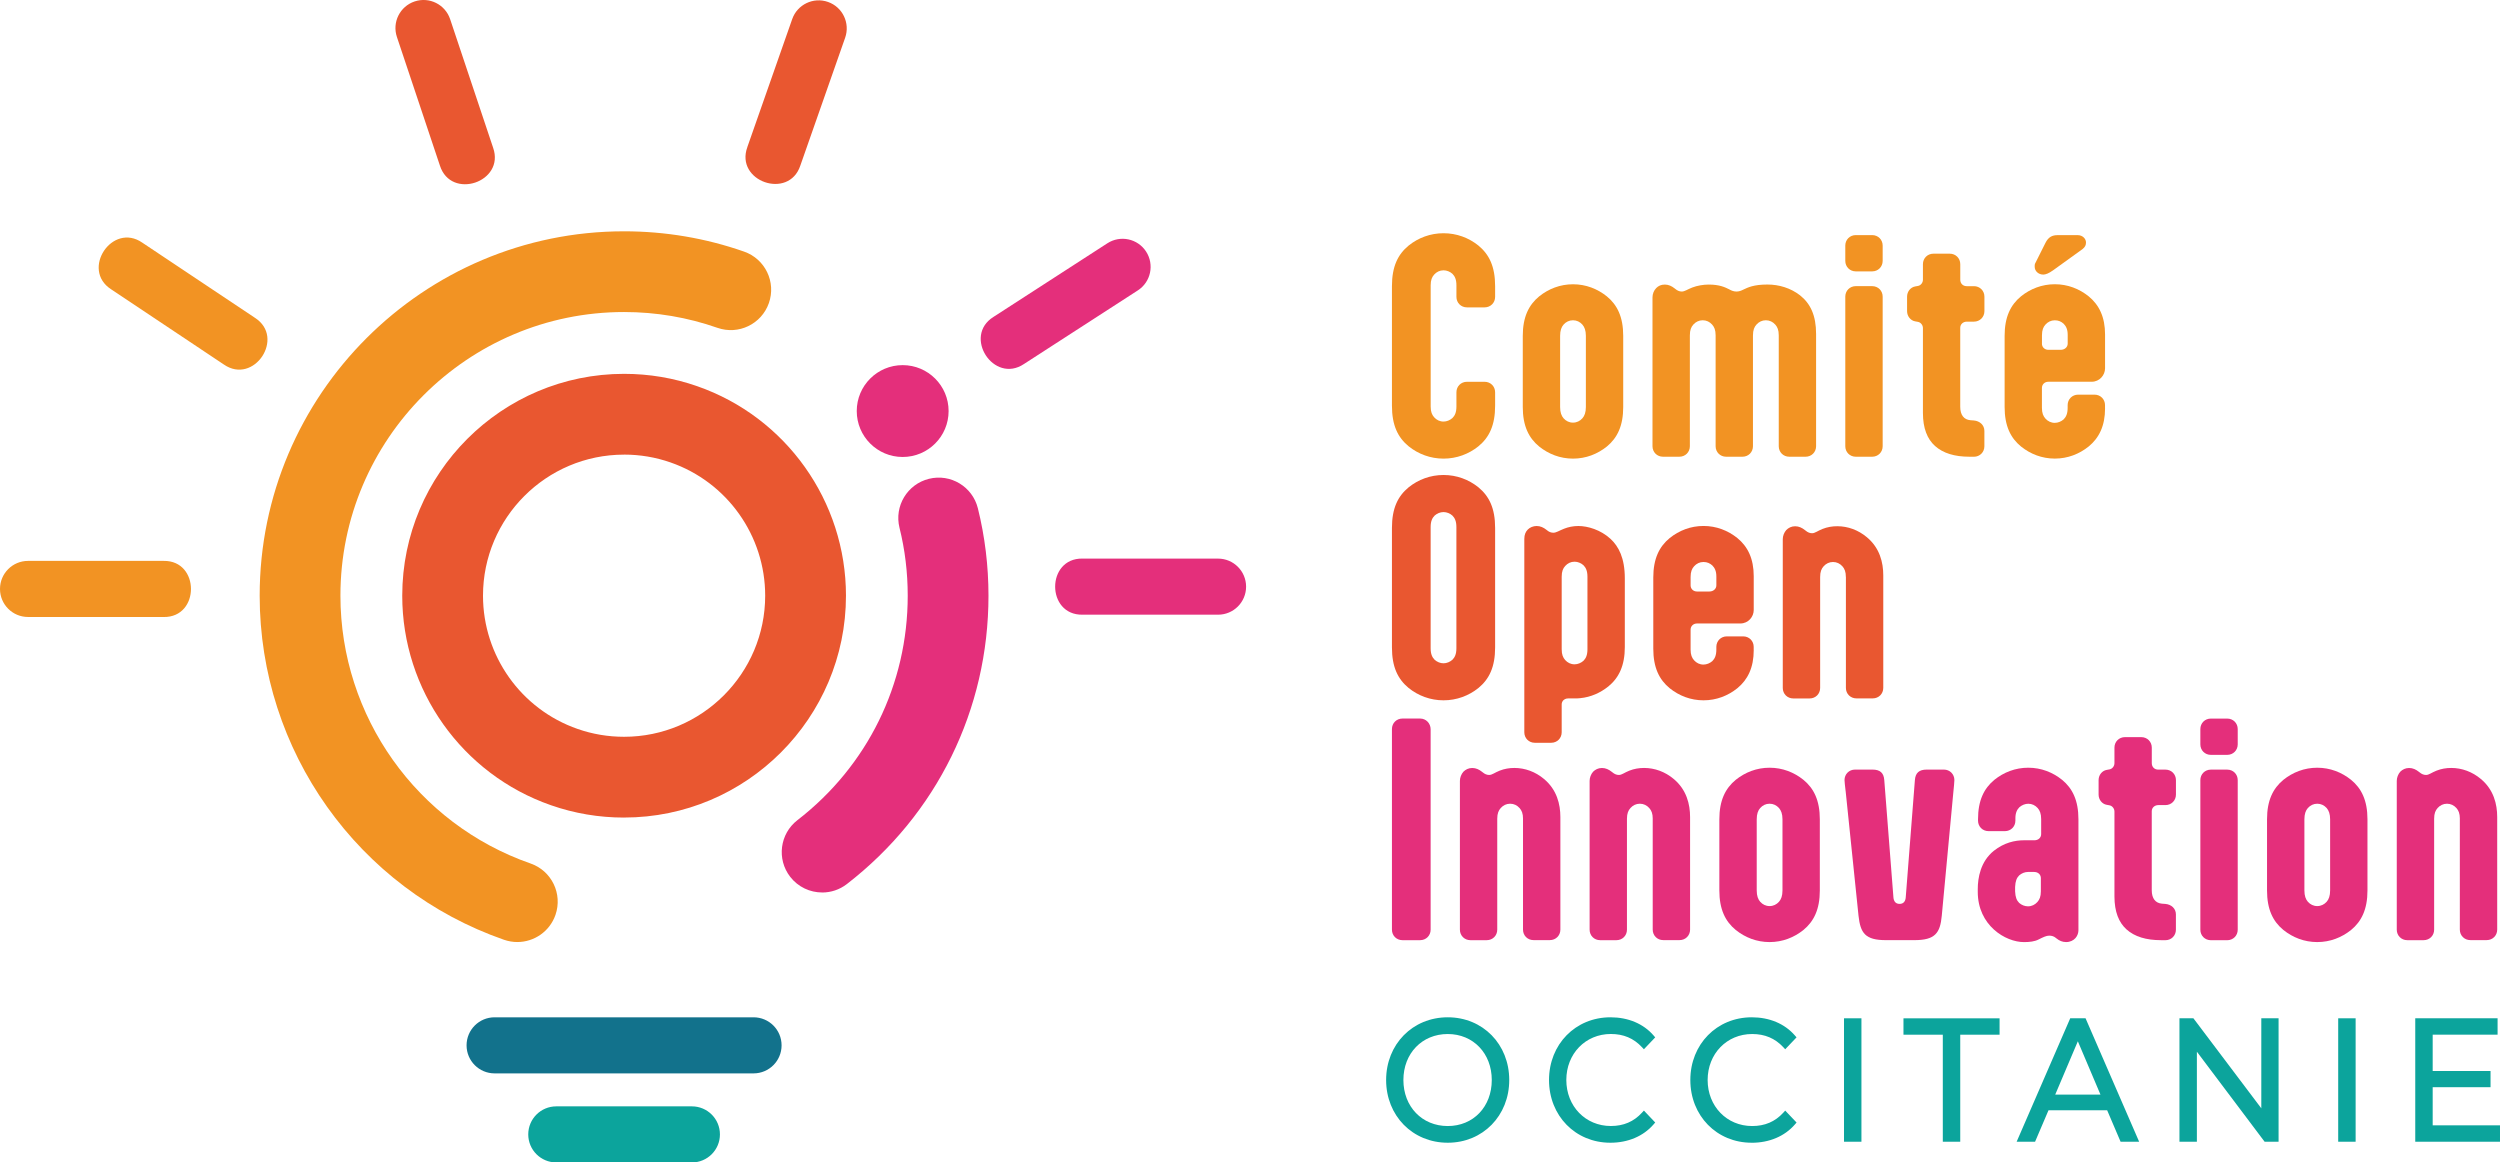<svg xmlns="http://www.w3.org/2000/svg" id="Calque_2" viewBox="0 0 777.33 361.44"><defs><style>.cls-1{fill:#e95730;}.cls-2{fill:#12728c;}.cls-3{fill:#0ca49c;}.cls-4{fill:#f29323;}.cls-5{fill:#e42f7b;}</style></defs><g id="Calque_1-2"><g><g><g><path class="cls-4" d="M432.8,88.97c0-6.1,1.84-9.86,5.18-12.61,3.01-2.42,6.76-3.84,10.86-3.84s7.85,1.42,10.86,3.84c3.34,2.76,5.18,6.51,5.18,12.61v3.34c0,1.84-1.42,3.26-3.26,3.26h-5.51c-1.84,0-3.26-1.42-3.26-3.26v-3.59c0-1.84-.5-2.84-1.25-3.59-.75-.67-1.75-1.08-2.76-1.08-1.17,0-2.17,.5-2.92,1.34-.67,.75-1.08,1.67-1.08,3.34v37.67c0,1.67,.42,2.59,1.08,3.34,.75,.84,1.75,1.34,2.92,1.34,1,0,2-.42,2.76-1.09,.75-.75,1.25-1.75,1.25-3.59v-4.43c0-1.84,1.42-3.26,3.26-3.26h5.51c1.84,0,3.26,1.42,3.26,3.26v4.18c0,6.1-1.84,9.86-5.18,12.61-3.01,2.42-6.77,3.84-10.86,3.84s-7.85-1.42-10.86-3.84c-3.34-2.76-5.18-6.51-5.18-12.61v-37.16Z"></path><path class="cls-4" d="M504.71,126.56c0,5.85-1.84,9.61-5.09,12.28-2.92,2.34-6.51,3.76-10.52,3.76s-7.6-1.42-10.52-3.76c-3.26-2.67-5.1-6.43-5.1-12.28v-22.13c0-5.85,1.84-9.6,5.1-12.28,2.92-2.34,6.51-3.76,10.52-3.76s7.6,1.42,10.52,3.76c3.26,2.67,5.09,6.43,5.09,12.28v22.13Zm-11.61-22.13c0-1.67-.42-2.75-1.09-3.51-.75-.84-1.75-1.34-2.92-1.34s-2.17,.5-2.92,1.34c-.67,.75-1.08,1.84-1.08,3.51v22.13c0,1.67,.42,2.76,1.08,3.51,.75,.84,1.75,1.34,2.92,1.34s2.17-.5,2.92-1.34c.67-.75,1.09-1.84,1.09-3.51v-22.13Z"></path><path class="cls-4" d="M537.69,89.98c.75,.42,1.42,.67,2.26,.67,.75,0,1.42-.25,2.09-.59,1.42-.67,3.17-1.59,7.52-1.59,3.59,0,7.18,1.08,10.11,3.34,3.26,2.59,5.01,6.26,5.01,12.03v34.91c0,1.84-1.42,3.26-3.26,3.26h-5.09c-1.84,0-3.26-1.42-3.26-3.26v-34.49c0-1.67-.42-2.59-1.09-3.34-.75-.84-1.75-1.34-2.92-1.34s-2.17,.5-2.92,1.34c-.67,.75-1.09,1.67-1.09,3.42v34.41c0,1.84-1.42,3.26-3.26,3.26h-5.09c-1.84,0-3.26-1.42-3.26-3.26v-34.49c0-1.67-.42-2.59-1.09-3.34-.75-.84-1.75-1.34-2.92-1.34s-2.17,.5-2.92,1.34c-.67,.75-1.08,1.67-1.08,3.34v34.49c0,1.84-1.42,3.26-3.26,3.26h-5.1c-1.84,0-3.26-1.42-3.26-3.26v-46.27c0-1.08,.42-2.17,1.17-2.92,.67-.67,1.5-1.08,2.67-1.08s2.17,.5,3.01,1.17l.33,.25c.5,.42,1.17,.75,1.92,.75,.92,0,1.76-.67,3.26-1.25,1.5-.59,3.51-.92,5.1-.92,3.42,0,5.09,.84,6.43,1.5Z"></path><path class="cls-4" d="M585.38,81.12c0,1.84-1.42,3.26-3.26,3.26h-5.1c-1.84,0-3.26-1.42-3.26-3.26v-4.76c0-1.84,1.42-3.26,3.26-3.26h5.1c1.84,0,3.26,1.42,3.26,3.26v4.76Zm0,57.63c0,1.84-1.42,3.26-3.26,3.26h-5.1c-1.84,0-3.26-1.42-3.26-3.26v-46.52c0-1.84,1.42-3.26,3.26-3.26h5.1c1.84,0,3.26,1.42,3.26,3.26v46.52Z"></path><path class="cls-4" d="M612.35,142.01c-4.59,0-8.18-1.09-10.69-3.34-2.42-2.17-3.76-5.51-3.76-10.27v-26.39c0-.92-.67-1.75-1.5-1.92l-.92-.17c-1.42-.25-2.51-1.59-2.51-3.17v-4.51c0-1.59,1.09-2.92,2.51-3.17l.92-.17c.84-.17,1.5-1,1.5-1.92v-4.84c0-1.84,1.42-3.26,3.26-3.26h5.09c1.84,0,3.26,1.42,3.26,3.26v4.84c0,1.09,.75,2,2,2h2.25c1.84,0,3.26,1.42,3.26,3.26v4.51c0,1.84-1.42,3.26-3.26,3.26h-2.17c-1.25,0-2.09,.84-2.09,1.92v24.55c0,2.59,1.17,4.01,3.17,4.18l1.08,.08c1.84,.17,3.26,1.42,3.26,3.26v4.76c0,1.84-1.42,3.26-3.26,3.26h-1.42Z"></path><path class="cls-4" d="M654.53,126.97c0,5.43-1.84,9.19-5.1,11.86-2.92,2.34-6.51,3.76-10.52,3.76s-7.6-1.42-10.52-3.76c-3.26-2.67-5.09-6.43-5.09-12.28v-22.13c0-5.85,1.84-9.6,5.09-12.28,2.92-2.34,6.51-3.76,10.52-3.76s7.6,1.42,10.52,3.76c3.26,2.67,5.1,6.43,5.1,11.86v10.52c0,2.09-1.67,4.18-4.18,4.18h-13.45c-1.17,0-2,.84-2,1.92v6.18c0,1.67,.42,2.59,1.08,3.34,.75,.84,1.76,1.34,2.92,1.34,1,0,2-.42,2.75-1.08,.75-.75,1.25-1.76,1.25-3.59v-.84c0-1.84,1.42-3.26,3.26-3.26h5.1c1.84,0,3.26,1.42,3.26,3.26v1Zm-16.29-42.84c-1.17,.84-2.17,1.25-2.92,1.25-1.5,0-2.67-1.09-2.67-2.42,0-.42,0-.75,.08-.92l3.26-6.51c.92-1.84,2.09-2.42,3.84-2.42h6.18c1.59,0,2.59,1.17,2.59,2.26,0,.84-.25,1.42-1.09,2.09l-9.27,6.68Zm-3.34,22.72c0,1.09,.84,1.92,2,1.92h3.84c1.25,0,2.17-.84,2.17-1.92v-2.75c0-1.67-.5-2.67-1.25-3.43-.75-.67-1.59-1.08-2.75-1.08s-2.17,.5-2.92,1.34c-.67,.75-1.08,1.67-1.08,3.34v2.59Z"></path></g><g><path class="cls-1" d="M432.8,164.14c0-6.1,1.84-9.86,5.18-12.61,3.01-2.42,6.76-3.84,10.86-3.84s7.85,1.42,10.86,3.84c3.34,2.76,5.18,6.51,5.18,12.61v37.16c0,6.1-1.84,9.86-5.18,12.61-3.01,2.42-6.77,3.84-10.86,3.84s-7.85-1.42-10.86-3.84c-3.34-2.76-5.18-6.51-5.18-12.61v-37.16Zm20.04-.25c0-1.84-.5-2.84-1.25-3.59-.75-.67-1.75-1.08-2.76-1.08s-2,.42-2.75,1.08c-.75,.75-1.25,1.76-1.25,3.59v37.67c0,1.84,.5,2.84,1.25,3.59,.75,.67,1.75,1.09,2.75,1.09s2-.42,2.76-1.09c.75-.75,1.25-1.75,1.25-3.59v-37.67Z"></path><path class="cls-1" d="M505.21,201.13c0,5.85-1.84,9.6-5.09,12.28-2.51,2-5.43,3.34-8.77,3.67-.59,.08-1.17,.08-1.76,.08h-2c-.67,0-1.17,.25-1.59,.67-.25,.33-.42,.75-.42,1.17v8.69c0,1.84-1.42,3.26-3.26,3.26h-5.1c-1.84,0-3.26-1.42-3.26-3.26v-60.13c0-1.34,.42-2.25,1.09-2.92s1.67-1.09,2.76-1.09c1.17,0,2.17,.5,3.01,1.17l.33,.25c.5,.42,1.17,.67,1.84,.67,.92,0,1.84-.67,3.34-1.25,1.25-.5,2.76-.84,4.43-.84,2.92,0,6.93,1.17,10.02,4.01,2.51,2.34,4.43,5.93,4.43,12.28v21.3Zm-19.63,.75c0,1.67,.42,2.59,1.08,3.34,.75,.84,1.75,1.34,2.92,1.34,1,0,2-.42,2.76-1.09,.75-.75,1.25-1.75,1.25-3.59v-22.55c0-1.84-.5-2.84-1.25-3.59-.75-.67-1.75-1.09-2.76-1.09-1.17,0-2.17,.5-2.92,1.34-.67,.75-1.08,1.67-1.08,3.34v22.55Z"></path><path class="cls-1" d="M545.29,202.13c0,5.43-1.84,9.19-5.09,11.86-2.92,2.34-6.51,3.76-10.52,3.76s-7.6-1.42-10.52-3.76c-3.26-2.67-5.1-6.43-5.1-12.28v-22.13c0-5.85,1.84-9.6,5.1-12.28,2.92-2.34,6.51-3.76,10.52-3.76s7.6,1.42,10.52,3.76c3.26,2.67,5.09,6.43,5.09,11.86v10.52c0,2.09-1.67,4.18-4.18,4.18h-13.45c-1.17,0-2,.84-2,1.92v6.18c0,1.67,.42,2.59,1.08,3.34,.75,.84,1.75,1.34,2.92,1.34,1,0,2-.42,2.76-1.08,.75-.75,1.25-1.76,1.25-3.59v-.84c0-1.84,1.42-3.26,3.26-3.26h5.09c1.84,0,3.26,1.42,3.26,3.26v1Zm-19.63-20.13c0,1.09,.84,1.92,2,1.92h3.84c1.25,0,2.17-.84,2.17-1.92v-2.75c0-1.67-.5-2.67-1.25-3.43-.75-.67-1.59-1.08-2.76-1.08s-2.17,.5-2.92,1.34c-.67,.75-1.08,1.67-1.08,3.34v2.59Z"></path><path class="cls-1" d="M573.94,179.42c0-1.67-.42-2.59-1.08-3.34-.75-.84-1.76-1.34-2.92-1.34s-2.17,.5-2.92,1.34c-.67,.75-1.08,1.67-1.08,3.34v34.49c0,1.84-1.42,3.26-3.26,3.26h-5.1c-1.84,0-3.26-1.42-3.26-3.26v-46.27c0-1,.42-2.09,1.09-2.84,.67-.67,1.59-1.17,2.76-1.17s2.17,.5,3.01,1.17l.33,.25c.5,.42,1.17,.75,1.92,.75,.92,0,1.75-.75,3.26-1.34,1.5-.59,3.01-.84,4.59-.84,3.26,0,6.51,1.17,9.19,3.42,4.01,3.34,5.1,7.85,5.1,11.86v34.99c0,1.84-1.42,3.26-3.26,3.26h-5.1c-1.84,0-3.26-1.42-3.26-3.26v-34.49Z"></path></g><g><path class="cls-5" d="M444.83,289.07c0,1.84-1.42,3.26-3.26,3.26h-5.51c-1.84,0-3.26-1.42-3.26-3.26v-62.39c0-1.84,1.42-3.26,3.26-3.26h5.51c1.84,0,3.26,1.5,3.26,3.34v62.3Z"></path><path class="cls-5" d="M473.56,254.58c0-1.67-.42-2.59-1.09-3.34-.75-.84-1.75-1.34-2.92-1.34s-2.17,.5-2.92,1.34c-.67,.75-1.09,1.67-1.09,3.34v34.49c0,1.84-1.42,3.26-3.26,3.26h-5.09c-1.84,0-3.26-1.42-3.26-3.26v-46.27c0-1,.42-2.09,1.08-2.84,.67-.67,1.59-1.17,2.76-1.17s2.17,.5,3.01,1.17l.33,.25c.5,.42,1.17,.75,1.92,.75,.92,0,1.75-.75,3.26-1.34,1.5-.59,3.01-.84,4.59-.84,3.26,0,6.51,1.17,9.19,3.42,4.01,3.34,5.1,7.85,5.1,11.86v34.99c0,1.84-1.42,3.26-3.26,3.26h-5.1c-1.84,0-3.26-1.42-3.26-3.26v-34.49Z"></path><path class="cls-5" d="M513.89,254.58c0-1.67-.42-2.59-1.09-3.34-.75-.84-1.75-1.34-2.92-1.34s-2.17,.5-2.92,1.34c-.67,.75-1.09,1.67-1.09,3.34v34.49c0,1.84-1.42,3.26-3.26,3.26h-5.09c-1.84,0-3.26-1.42-3.26-3.26v-46.27c0-1,.42-2.09,1.08-2.84,.67-.67,1.59-1.17,2.76-1.17s2.17,.5,3.01,1.17l.33,.25c.5,.42,1.17,.75,1.92,.75,.92,0,1.75-.75,3.26-1.34,1.5-.59,3.01-.84,4.59-.84,3.26,0,6.51,1.17,9.19,3.42,4.01,3.34,5.1,7.85,5.1,11.86v34.99c0,1.84-1.42,3.26-3.26,3.26h-5.1c-1.84,0-3.26-1.42-3.26-3.26v-34.49Z"></path><path class="cls-5" d="M565.84,276.88c0,5.85-1.84,9.61-5.1,12.28-2.92,2.34-6.51,3.76-10.52,3.76s-7.6-1.42-10.52-3.76c-3.26-2.67-5.1-6.43-5.1-12.28v-22.13c0-5.85,1.84-9.6,5.1-12.28,2.92-2.34,6.51-3.76,10.52-3.76s7.6,1.42,10.52,3.76c3.26,2.67,5.1,6.43,5.1,12.28v22.13Zm-11.61-22.13c0-1.67-.42-2.75-1.09-3.51-.75-.84-1.75-1.34-2.92-1.34s-2.17,.5-2.92,1.34c-.67,.75-1.08,1.84-1.08,3.51v22.13c0,1.67,.42,2.76,1.08,3.51,.75,.84,1.75,1.34,2.92,1.34s2.17-.5,2.92-1.34c.67-.75,1.09-1.84,1.09-3.51v-22.13Z"></path><path class="cls-5" d="M573.85,245.89c-.17-1.59-.33-2.76-.33-3.34,0-1.84,1.42-3.26,3.26-3.26h5.43c2.34,0,3.51,1,3.67,3.26l2.84,36.41c.08,1.25,.67,2.09,1.92,2.09s1.84-.84,1.92-2.09l2.84-36.41c.17-2.26,1.34-3.26,3.67-3.26h5.35c1.84,0,3.26,1.42,3.26,3.26,0,.58-.17,2.25-.33,3.84l-3.59,38.33c-.5,5.43-2.09,7.6-8.52,7.6h-8.85c-6.43,0-7.93-2.17-8.52-7.6l-4.01-38.83Z"></path><path class="cls-5" d="M646.26,289.16c0,.92-.33,1.84-.92,2.51-.67,.75-1.67,1.25-2.92,1.25-1.17,0-2.09-.42-2.92-1.08l-.33-.25c-.5-.42-1.17-.67-2-.67-.92,0-1.92,.5-3.26,1.17-1.25,.67-2.92,.84-4.59,.84-5.76,0-14.37-5.18-14.37-15.62v-.84c0-3.51,.84-8.6,5.01-11.94,3.17-2.51,6.51-3.26,9.35-3.26h3.26c1.25,0,2.09-.84,2.09-1.92v-4.68c0-1.67-.42-2.67-1.08-3.42-.75-.84-1.76-1.34-2.92-1.34-1,0-2,.42-2.76,1.08-.75,.75-1.25,1.75-1.25,3.43v.75c0,1.84-1.42,3.26-3.26,3.26h-5.1c-1.84,0-3.26-1.42-3.26-3.26v-.42c0-5.85,1.84-9.6,5.09-12.28,2.92-2.34,6.51-3.76,10.52-3.76s7.6,1.42,10.52,3.76c3.26,2.67,5.09,6.43,5.09,12.28v34.41Zm-15.7-18.04c-1,0-2,.42-2.75,1.09-.75,.75-1.17,1.75-1.25,3.59v1.34c.08,1.84,.5,2.84,1.25,3.59,.75,.67,1.75,1.08,2.75,1.08,1.17,0,2.17-.5,2.92-1.34,.67-.75,1.09-1.67,1.09-3.34v-4.09c0-1.09-.84-1.92-2.09-1.92h-1.92Z"></path><path class="cls-5" d="M671.9,292.33c-4.59,0-8.18-1.09-10.69-3.34-2.42-2.17-3.76-5.51-3.76-10.27v-26.39c0-.92-.67-1.75-1.5-1.92l-.92-.17c-1.42-.25-2.51-1.59-2.51-3.17v-4.51c0-1.59,1.09-2.92,2.51-3.17l.92-.17c.84-.17,1.5-1,1.5-1.92v-4.84c0-1.84,1.42-3.26,3.26-3.26h5.09c1.84,0,3.26,1.42,3.26,3.26v4.84c0,1.09,.75,2,2,2h2.25c1.84,0,3.26,1.42,3.26,3.26v4.51c0,1.84-1.42,3.26-3.26,3.26h-2.17c-1.25,0-2.09,.84-2.09,1.92v24.55c0,2.59,1.17,4.01,3.17,4.18l1.08,.08c1.84,.17,3.26,1.42,3.26,3.26v4.76c0,1.84-1.42,3.26-3.26,3.26h-1.42Z"></path><path class="cls-5" d="M695.78,231.45c0,1.84-1.42,3.26-3.26,3.26h-5.1c-1.84,0-3.26-1.42-3.26-3.26v-4.76c0-1.84,1.42-3.26,3.26-3.26h5.1c1.84,0,3.26,1.42,3.26,3.26v4.76Zm0,57.63c0,1.84-1.42,3.26-3.26,3.26h-5.1c-1.84,0-3.26-1.42-3.26-3.26v-46.52c0-1.84,1.42-3.26,3.26-3.26h5.1c1.84,0,3.26,1.42,3.26,3.26v46.52Z"></path><path class="cls-5" d="M736.12,276.88c0,5.85-1.84,9.61-5.1,12.28-2.92,2.34-6.51,3.76-10.52,3.76s-7.6-1.42-10.52-3.76c-3.26-2.67-5.09-6.43-5.09-12.28v-22.13c0-5.85,1.84-9.6,5.09-12.28,2.92-2.34,6.51-3.76,10.52-3.76s7.6,1.42,10.52,3.76c3.26,2.67,5.1,6.43,5.1,12.28v22.13Zm-11.61-22.13c0-1.67-.42-2.75-1.08-3.51-.75-.84-1.76-1.34-2.92-1.34s-2.17,.5-2.92,1.34c-.67,.75-1.08,1.84-1.08,3.51v22.13c0,1.67,.42,2.76,1.08,3.51,.75,.84,1.76,1.34,2.92,1.34s2.17-.5,2.92-1.34c.67-.75,1.08-1.84,1.08-3.51v-22.13Z"></path><path class="cls-5" d="M764.85,254.58c0-1.67-.42-2.59-1.08-3.34-.75-.84-1.76-1.34-2.92-1.34s-2.17,.5-2.92,1.34c-.67,.75-1.08,1.67-1.08,3.34v34.49c0,1.84-1.42,3.26-3.26,3.26h-5.1c-1.84,0-3.26-1.42-3.26-3.26v-46.27c0-1,.42-2.09,1.08-2.84,.67-.67,1.59-1.17,2.76-1.17s2.17,.5,3.01,1.17l.33,.25c.5,.42,1.17,.75,1.92,.75,.92,0,1.75-.75,3.26-1.34,1.5-.59,3.01-.84,4.59-.84,3.26,0,6.51,1.17,9.19,3.42,4.01,3.34,5.09,7.85,5.09,11.86v34.99c0,1.84-1.42,3.26-3.26,3.26h-5.1c-1.84,0-3.26-1.42-3.26-3.26v-34.49Z"></path></g></g><g><g><path class="cls-3" d="M431.86,335.81c0-10.68,7.75-18.63,18.29-18.63s18.24,7.9,18.24,18.63-7.8,18.63-18.24,18.63-18.29-7.95-18.29-18.63Zm32.86,0c0-8.74-6.21-15.18-14.56-15.18s-14.66,6.44-14.66,15.18,6.26,15.18,14.66,15.18,14.56-6.44,14.56-15.18Z"></path><path class="cls-3" d="M450.15,355.31c-10.93,0-19.16-8.39-19.16-19.5s8.24-19.5,19.16-19.5,19.12,8.39,19.12,19.5-8.22,19.5-19.12,19.5Zm0-37.26c-10.09,0-17.42,7.47-17.42,17.76s7.33,17.76,17.42,17.76,17.37-7.47,17.37-17.76-7.31-17.76-17.37-17.76Zm0,33.81c-8.86,0-15.54-6.9-15.54-16.05s6.68-16.05,15.54-16.05,15.44,6.9,15.44,16.05-6.64,16.05-15.44,16.05Zm0-30.35c-7.99,0-13.79,6.02-13.79,14.3s5.8,14.31,13.79,14.31,13.69-6.02,13.69-14.31-5.76-14.3-13.69-14.3Z"></path></g><g><path class="cls-3" d="M482.52,335.81c0-10.73,7.75-18.63,18.24-18.63,5.07,0,9.64,1.78,12.73,5.34l-2.34,2.46c-2.83-3.03-6.31-4.34-10.29-4.34-8.4,0-14.71,6.49-14.71,15.18s6.31,15.18,14.71,15.18c3.98,0,7.46-1.31,10.29-4.4l2.34,2.46c-3.08,3.56-7.65,5.39-12.77,5.39-10.44,0-18.19-7.9-18.19-18.63Z"></path><path class="cls-3" d="M500.71,355.31c-10.87,0-19.07-8.39-19.07-19.5s8.22-19.5,19.12-19.5c5.48,0,10.24,2,13.38,5.64l.52,.6-3.52,3.7-.63-.68c-2.56-2.74-5.71-4.07-9.65-4.07-7.89,0-13.84,6.15-13.84,14.3s5.95,14.31,13.84,14.31c3.95,0,7.11-1.35,9.65-4.11l.63-.69,3.52,3.71-.52,.6c-3.18,3.67-7.95,5.69-13.43,5.69Zm.05-37.26c-10.07,0-17.37,7.47-17.37,17.76s7.28,17.76,17.32,17.76c4.67,0,8.75-1.59,11.58-4.51l-1.15-1.21c-2.75,2.66-6.2,4.01-10.28,4.01-8.89,0-15.59-6.9-15.59-16.05s6.7-16.05,15.59-16.05c4.06,0,7.51,1.33,10.28,3.96l1.16-1.22c-2.81-2.88-6.87-4.46-11.53-4.46Z"></path></g><g><path class="cls-3" d="M526.46,335.81c0-10.73,7.75-18.63,18.24-18.63,5.07,0,9.64,1.78,12.73,5.34l-2.34,2.46c-2.83-3.03-6.31-4.34-10.29-4.34-8.4,0-14.71,6.49-14.71,15.18s6.31,15.18,14.71,15.18c3.98,0,7.46-1.31,10.29-4.4l2.34,2.46c-3.08,3.56-7.66,5.39-12.78,5.39-10.44,0-18.19-7.9-18.19-18.63Z"></path><path class="cls-3" d="M544.65,355.31c-10.87,0-19.07-8.39-19.07-19.5s8.22-19.5,19.11-19.5c5.48,0,10.24,2,13.39,5.64l.52,.6-3.52,3.7-.63-.68c-2.56-2.73-5.71-4.06-9.65-4.06-7.89,0-13.84,6.15-13.84,14.3s5.95,14.31,13.84,14.31c3.95,0,7.11-1.35,9.65-4.11l.63-.69,3.53,3.71-.52,.6c-3.18,3.67-7.95,5.69-13.44,5.69Zm.05-37.26c-10.06,0-17.37,7.47-17.37,17.76s7.28,17.76,17.32,17.76c4.67,0,8.75-1.59,11.58-4.51l-1.15-1.21c-2.75,2.66-6.2,4.01-10.28,4.01-8.88,0-15.59-6.9-15.59-16.05s6.7-16.05,15.59-16.05c4.06,0,7.52,1.33,10.28,3.96l1.16-1.22c-2.81-2.88-6.87-4.46-11.53-4.46Z"></path></g><g><path class="cls-3" d="M574.23,317.49h3.68v36.63h-3.68v-36.63Z"></path><path class="cls-3" d="M578.78,355h-5.42v-38.38h5.42v38.38Zm-3.68-1.74h1.93v-34.89h-1.93v34.89Z"></path></g><g><path class="cls-3" d="M604.95,320.84h-12.23v-3.35h28.14v3.35h-12.23v33.28h-3.68v-33.28Z"></path><path class="cls-3" d="M609.5,355h-5.42v-33.28h-12.23v-5.09h29.88v5.09h-12.23v33.28Zm-3.68-1.74h1.93v-33.28h12.23v-1.6h-26.39v1.6h12.23v33.28Z"></path></g><g><path class="cls-3" d="M655.76,344.34h-19.39l-4.17,9.79h-3.83l15.91-36.63h3.63l15.91,36.63h-3.88l-4.18-9.79Zm-1.34-3.14l-8.35-19.68-8.35,19.68h16.7Z"></path><path class="cls-3" d="M665.14,355h-5.78l-4.18-9.79h-18.23l-4.18,9.79h-5.73l16.66-38.38h4.77l16.66,38.38Zm-4.63-1.74h1.97l-15.15-34.89h-2.48l-15.15,34.89h1.92l4.18-9.79h20.54l4.18,9.79Zm-4.78-11.18h-19.34l9.67-22.78,9.67,22.78Zm-16.7-1.74h14.07l-7.03-16.57-7.03,16.57Z"></path></g><g><path class="cls-3" d="M707.6,317.49v36.63h-3.03l-22.37-29.73v29.73h-3.68v-36.63h3.03l22.42,29.73v-29.73h3.63Z"></path><path class="cls-3" d="M708.48,355h-4.34l-21.06-27.99v27.99h-5.42v-38.38h4.34l21.11,27.99v-27.99h5.37v38.38Zm-3.47-1.74h1.72v-34.89h-1.88v31.46l-23.73-31.46h-1.73v34.89h1.93v-31.46l23.68,31.46Z"></path></g><g><path class="cls-3" d="M727.89,317.49h3.68v36.63h-3.68v-36.63Z"></path><path class="cls-3" d="M732.44,355h-5.42v-38.38h5.42v38.38Zm-3.68-1.74h1.93v-34.89h-1.93v34.89Z"></path></g><g><path class="cls-3" d="M776.45,350.78v3.35h-24.61v-36.63h23.86v3.35h-20.18v13.03h17.99v3.3h-17.99v13.61h20.93Z"></path><path class="cls-3" d="M777.33,355h-26.35v-38.38h25.6v5.09h-20.18v11.29h17.99v5.04h-17.99v11.86h20.93v5.09Zm-24.61-1.74h22.86v-1.6h-20.93v-15.35h17.99v-1.55h-17.99v-14.78h20.18v-1.6h-22.12v34.89Z"></path></g></g><g><path class="cls-1" d="M194.04,254.21c-7.79,0-15.44-1.29-22.73-3.84-27.65-9.63-46.24-35.81-46.24-65.15,0-38.03,30.94-68.98,68.98-68.98,7.8,0,15.44,1.29,22.73,3.84,27.66,9.63,46.26,35.81,46.26,65.13,0,38.04-30.95,68.99-68.99,68.99Zm0-112.85c-24.19,0-43.86,19.68-43.86,43.86,0,18.66,11.82,35.31,29.41,41.43,4.63,1.62,9.49,2.44,14.45,2.44,24.19,0,43.88-19.68,43.88-43.88,0-18.65-11.82-35.29-29.42-41.42-4.64-1.62-9.49-2.44-14.46-2.44Z"></path><path class="cls-4" d="M160.85,292.91c-1.37,0-2.76-.23-4.13-.7-45.45-15.83-75.98-58.82-75.98-106.99,0-62.48,50.83-113.3,113.3-113.3,12.82,0,25.38,2.13,37.34,6.32,6.54,2.29,9.99,9.46,7.69,16-2.29,6.54-9.46,9.99-16,7.69-9.28-3.25-19.05-4.91-29.03-4.91-48.63,0-88.19,39.56-88.19,88.19,0,37.49,23.76,70.96,59.13,83.28,6.55,2.28,10.01,9.44,7.73,15.99-1.8,5.18-6.66,8.43-11.86,8.43Z"></path><g><path class="cls-5" d="M255.63,277.5c-3.75,0-7.47-1.68-9.94-4.88-4.24-5.49-3.23-13.37,2.26-17.61,21.79-16.84,34.29-42.28,34.29-69.79,0-7.2-.86-14.31-2.56-21.13-1.67-6.73,2.43-13.54,9.16-15.21,6.73-1.68,13.54,2.43,15.21,9.16,2.19,8.8,3.3,17.95,3.3,27.19,0,35.35-16.05,68.03-44.04,89.66-2.29,1.77-4.99,2.62-7.67,2.62Z"></path><circle class="cls-5" cx="280.67" cy="127.81" r="14.28"></circle></g><path class="cls-2" d="M234.3,333.75h-80.51c-4.82,0-8.72-3.9-8.72-8.72s3.9-8.72,8.72-8.72h80.51c4.82,0,8.72,3.9,8.72,8.72s-3.9,8.72-8.72,8.72Z"></path><path class="cls-3" d="M215.13,361.44h-42.16c-4.82,0-8.72-3.9-8.72-8.72s3.9-8.72,8.72-8.72h42.16c4.82,0,8.72,3.9,8.72,8.72s-3.9,8.72-8.72,8.72Z"></path><path class="cls-4" d="M50.89,191.84H8.72c-4.82,0-8.72-3.9-8.72-8.72,0-4.82,3.9-8.72,8.72-8.72H50.89c11.31-.17,11.33,17.61,0,17.45Z"></path><path class="cls-4" d="M69.62,113.35l-35.07-23.4c-9.5-6.14,.36-20.94,9.68-14.51l35.07,23.4c9.5,6.14-.36,20.94-9.68,14.51Z"></path><path class="cls-1" d="M136.78,51.48l-13.37-39.99c-1.53-4.57,.94-9.51,5.51-11.04,4.57-1.53,9.51,.94,11.04,5.51l13.37,39.99c3.74,10.67-13.11,16.33-16.55,5.53Z"></path><path class="cls-1" d="M232.37,45.74l13.95-39.79c1.59-4.55,6.57-6.94,11.12-5.35,4.55,1.59,6.94,6.57,5.35,11.12l-13.95,39.79c-3.58,10.72-20.37,4.86-16.46-5.77Z"></path><path class="cls-5" d="M308.9,98.54l35.41-22.89c4.05-2.62,9.45-1.46,12.06,2.59s1.46,9.45-2.59,12.06l-35.41,22.89c-9.4,6.28-19.07-8.64-9.47-14.65Z"></path><path class="cls-5" d="M336.57,173.69h42.16c4.82,0,8.72,3.9,8.72,8.72s-3.9,8.72-8.72,8.72h-42.16c-11.31,.17-11.33-17.61,0-17.45Z"></path></g></g></g></svg>